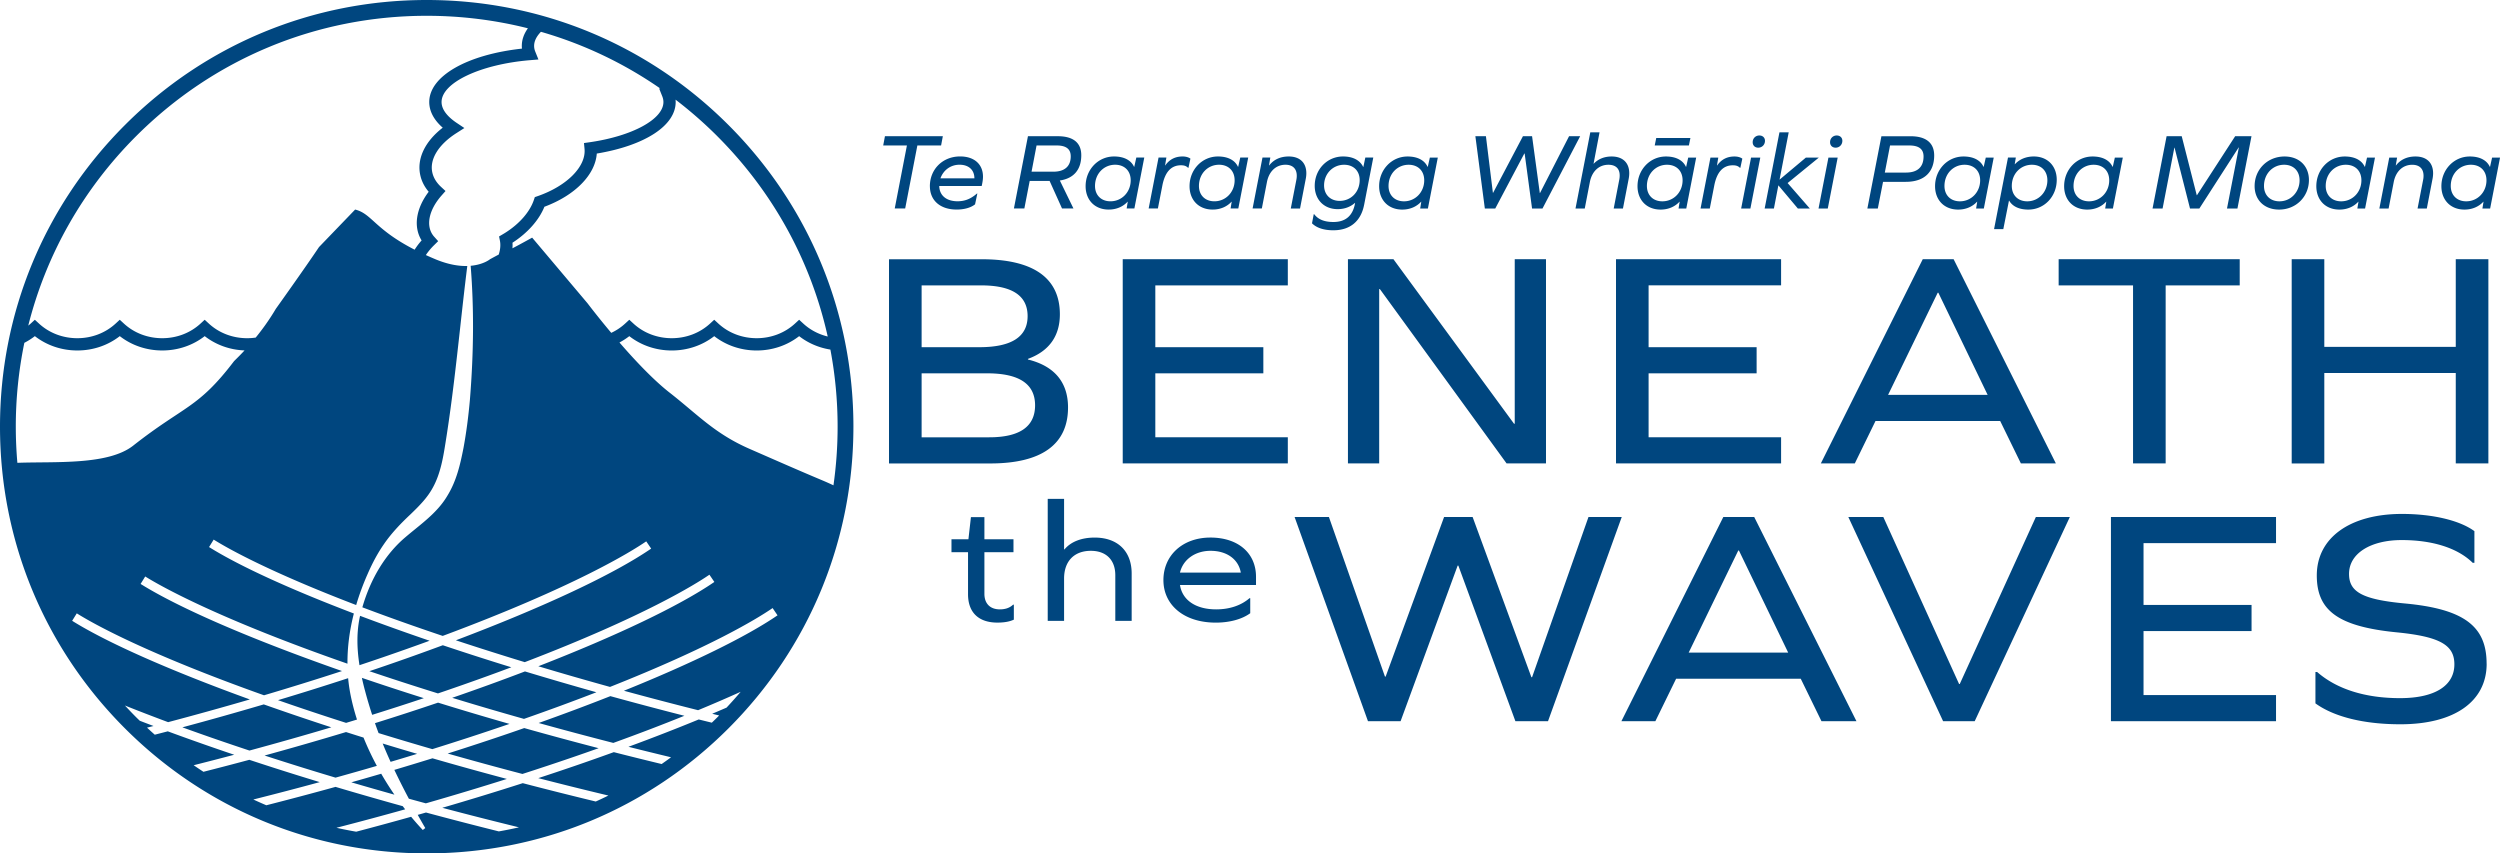 <svg fill="#00467f" xmlns="http://www.w3.org/2000/svg" data-name="Layer 2" viewBox="0 0 1424.21 486.18"><path d="M608.44 232.13c0-14.54-7.93-23.65-22.84-27.33v-.35c12-4.38 18.19-12.96 18.19-25.4 0-20.85-15.29-31.36-44.51-31.36h-52.83v116.33h57.67c29.03 0 44.32-10.69 44.32-31.88Zm-83.41-69.55h33.87c17.61 0 26.51 5.78 26.51 17.52s-9.1 17.69-27.48 17.69h-32.9v-35.21Zm0 86.54v-36.44h37.35c18.38 0 27.29 6.13 27.29 18.22s-8.71 18.22-26.13 18.22h-38.51ZM639.6 147.68h94.05v14.89h-75.48v35.21h61.54v14.89h-61.54v36.44h75.48V264H639.6V147.67Zm223.33 0h17.8v116.33h-22.45l-72.19-99.33h-.39v99.33h-17.8V147.68h25.93l68.7 93.73h.39v-93.73Zm76.25 14.89v35.21h61.54v14.89h-61.54v36.44h75.48V264h-94.05V147.67h94.05v14.89h-75.48Zm156.18-14.89-58.06 116.33h19.35l11.8-24.18h71.02l11.8 24.18h19.93l-58.25-116.33h-17.61Zm-19.74 77.26 28.25-58.16h.39l28.06 58.16h-56.7Zm139.54-62.37h-42.38v-14.89h103.15v14.89h-42.19v101.44h-18.58V162.57Zm183.85-14.89h18.58v116.33h-18.58V212.5h-74.89v51.51h-18.58V147.68h18.58v49.93h74.89v-49.93ZM577.13 344.46h.44V353c-2.3 1.09-5.38 1.69-9.32 1.69-10.75 0-16.78-5.76-16.78-16.18v-23.93h-9.43v-7.35h9.65l1.43-12.61h7.68v12.61h16.56v7.35H560.8v23.73c0 5.56 3.29 8.84 8.77 8.84 2.85 0 5.48-.69 7.57-2.68Zm67.56-17.77v27.01h-9.32v-26.01c0-8.74-5.27-13.9-13.93-13.9-9.54 0-15.25 5.96-15.25 15.79v24.13h-9.32v-69.5h9.32V313h.22c3.62-4.37 9.65-6.75 17.22-6.75 13.05 0 21.06 7.74 21.06 20.45Zm44.85-20.45c-15.68 0-26.76 10.03-26.76 24.23s11.74 24.23 29.83 24.23c8.01 0 15.03-1.98 19.63-5.36v-8.54h-.44c-4.83 4.17-11.41 6.35-18.97 6.35-11.63 0-19.3-5.26-20.62-13.9h43.32v-4.67c0-13.5-10.2-22.34-25.99-22.34Zm-17.33 19.96c1.75-7.45 8.66-12.41 17.44-12.41 9.32 0 15.9 4.86 17.22 12.41h-34.66Zm251.67-31.67-42 116.33H863.3l-32.51-88.65h-.39l-32.51 88.65h-18.58l-41.8-116.33h19.55l31.93 90.92h.39l33.29-90.92h16.26l33.48 91.27h.39l32.13-91.27h18.97Zm57.87 0-58.06 116.33h19.35l11.81-24.18h71.02l11.8 24.18h19.93l-58.25-116.33h-17.61Zm-19.74 77.26 28.25-58.16h.39l28.06 58.16h-56.7Zm197.79-77.26h19.35l-54.19 116.33h-18l-53.99-116.33h19.93l43.16 95.13h.39l43.35-95.13Zm42.77 0h94.05v14.89h-75.48v35.21h61.54v14.89h-61.54v36.44h75.48v14.89h-94.05V294.52Zm214.04 83.57c0 21.55-18.38 34.51-49.16 34.51-20.71 0-37.74-4.2-48.38-11.91v-17.87h.97c11.22 9.81 27.48 14.89 47.22 14.89s30.96-7.01 30.96-19.27c0-10.86-7.94-15.77-32.9-18.22-33.67-3.33-45.48-12.61-45.48-32.41 0-21.37 18.77-35.04 48.57-35.04 17.42 0 32.9 3.68 41.22 9.81v18.04h-.97c-8.51-8.41-22.84-12.96-40.45-12.96s-30 7.53-30 19.27c0 10.16 7.35 14.54 31.54 16.82 34.45 3.15 46.83 13.31 46.83 34.34ZM516.67 82.86h-13.52l.99-5.27h32.98l-.99 5.27h-13.52l-6.94 35.9h-5.95l6.94-35.9Zm13.08 23.25c0 8 5.77 13.27 15.25 13.27 4.15 0 8-.99 10.48-2.98l1.3-6.14h-.25c-3.47 3.04-6.88 4.4-11.04 4.4-6.32 0-10.29-3.29-10.42-8.68h24.18c.56-2.48.74-3.97.74-5.33 0-7.07-4.96-11.53-13.02-11.53-9.92 0-17.24 7.25-17.24 16.99Zm16.86-12.27c5.27 0 8.49 2.98 8.49 7.75h-19.34c1.67-4.65 5.77-7.75 10.85-7.75Zm39.99 9.24h11.35l7.07 15.68h6.51l-7.75-15.93c7.94-1.18 12.21-6.2 12.21-14.38 0-7.13-4.59-10.85-13.39-10.85h-16.99l-8 41.17h5.95l3.04-15.68Zm3.91-20.21h11.41c5.46 0 8.06 2.05 8.06 6.2 0 5.58-3.35 8.74-9.92 8.74h-12.4l2.85-14.94Zm41.1 36.52c4.4 0 8.18-1.67 10.73-4.46h.12l-.62 3.84h4.4l5.64-29.01h-4.53l-1.18 5.27h-.12c-1.67-3.66-5.58-5.89-11.41-5.89-9.05 0-16.18 7.5-16.18 16.92 0 7.87 5.21 13.33 13.14 13.33Zm3.66-25.54c5.39 0 8.87 3.53 8.87 8.87 0 6.7-5.02 11.96-11.53 11.96-5.33 0-8.8-3.53-8.8-8.74 0-7.01 5.08-12.09 11.47-12.09Zm24.37 24.92h-5.27l5.64-29.01h4.46l-.74 4.46h.12c2.36-3.35 5.58-5.08 9.86-5.08 2.11 0 3.66.62 4.46 1.24l-1.12 5.21h-.25c-1.05-1.05-2.23-1.43-4.03-1.43-5.58 0-9.11 3.84-10.6 11.59l-2.54 13.02Zm31.18.62c4.4 0 8.18-1.67 10.73-4.46h.12l-.62 3.84h4.4l5.64-29.01h-4.53l-1.18 5.27h-.12c-1.67-3.66-5.58-5.89-11.41-5.89-9.05 0-16.18 7.5-16.18 16.92 0 7.87 5.21 13.33 13.14 13.33Zm3.66-25.54c5.39 0 8.87 3.53 8.87 8.87 0 6.7-5.02 11.96-11.53 11.96-5.33 0-8.8-3.53-8.8-8.74 0-7.01 5.08-12.09 11.47-12.09Zm44.02 8.68c.19-.87.25-1.67.25-2.42 0-3.97-2.29-6.26-6.45-6.26-5.33 0-9.36 3.72-10.54 9.86l-2.91 15.06h-5.27l5.64-29.01h4.46l-.74 4.46h.12c2.54-3.29 6.32-5.08 11.1-5.08 6.39 0 10.04 3.6 10.04 9.55 0 1.05-.12 2.23-.37 3.41l-3.22 16.68h-5.27l3.16-16.24Zm38.63 14.14 5.21-26.91h-4.53l-1.12 5.33h-.12c-1.74-3.66-5.64-5.95-11.47-5.95-8.99 0-16.12 7.32-16.12 16.74 0 7.75 5.21 13.27 13.08 13.27 3.91 0 7.25-1.3 9.8-3.53h.12c-1.18 7-5.15 10.85-12.34 10.85-5.33 0-8.8-1.55-10.97-4.46h-.25l-.99 5.21c2.42 2.42 6.39 3.97 12.15 3.97 9.67 0 15.75-5.27 17.54-14.51Zm-13.95-2.23c-5.33 0-8.87-3.6-8.87-8.8 0-6.76 5.08-11.78 11.41-11.78 5.39 0 8.87 3.53 8.87 8.74 0 6.82-5.02 11.84-11.41 11.84Zm35.65 4.96c4.4 0 8.18-1.67 10.73-4.46h.12l-.62 3.84h4.4l5.64-29.01h-4.53l-1.18 5.27h-.12c-1.67-3.66-5.58-5.89-11.41-5.89-9.05 0-16.18 7.5-16.18 16.92 0 7.87 5.21 13.33 13.14 13.33Zm3.66-25.54c5.39 0 8.87 3.53 8.87 8.87 0 6.7-5.02 11.96-11.53 11.96-5.33 0-8.8-3.53-8.8-8.74 0-7.01 5.08-12.09 11.47-12.09Zm43.4 24.92-5.39-41.17h6.01l3.97 32.24h.12l16.99-32.24h5.21l4.4 32.36h.12l16.55-32.36h6.32l-21.45 41.17h-5.95l-4.22-31.31h-.19l-16.55 31.31h-5.95Zm51.65 0 8.43-43.4h5.27l-3.41 17.86h.12c2.54-2.67 6.01-4.09 10.17-4.09 6.38 0 10.04 3.6 10.04 9.55 0 1.05-.12 2.23-.37 3.41l-3.22 16.68h-5.27l3.16-16.37c.19-.87.25-1.67.25-2.48 0-3.91-2.29-6.08-6.45-6.08-5.33 0-9.36 3.72-10.54 9.86l-2.91 15.06h-5.27Zm64.6-35.9h-19.47l.87-4.28h19.47l-.87 4.28Zm-16.12 36.52c4.4 0 8.18-1.67 10.73-4.46h.12l-.62 3.84h4.4l5.64-29.01h-4.53l-1.18 5.27h-.12c-1.67-3.66-5.58-5.89-11.41-5.89-9.05 0-16.18 7.5-16.18 16.92 0 7.87 5.21 13.33 13.14 13.33Zm3.66-25.54c5.39 0 8.87 3.53 8.87 8.87 0 6.7-5.02 11.96-11.53 11.96-5.33 0-8.8-3.53-8.8-8.74 0-7.01 5.08-12.09 11.47-12.09Zm24.37 24.92h-5.27l5.64-29.01h4.46l-.74 4.46h.12c2.36-3.35 5.58-5.08 9.86-5.08 2.11 0 3.66.62 4.46 1.24l-1.12 5.21h-.25c-1.05-1.05-2.23-1.43-4.03-1.43-5.58 0-9.11 3.84-10.6 11.59l-2.54 13.02Zm24.43-37.76c0-2.29 1.74-3.84 3.78-3.84 1.92 0 3.22 1.24 3.22 3.04 0 2.23-1.67 3.91-3.84 3.91-1.92 0-3.16-1.3-3.16-3.1Zm-6.57 37.76 5.64-29.01h5.27l-5.64 29.01h-5.27Zm13.39 0 8.43-43.4h5.27l-5.21 26.97 15-12.58h7.38l-17.79 14.51 12.65 14.51h-6.82l-11.1-13.21-2.54 13.21h-5.27Zm37.26-37.76c0-2.29 1.74-3.84 3.78-3.84 1.92 0 3.22 1.24 3.22 3.04 0 2.23-1.67 3.91-3.84 3.91-1.92 0-3.16-1.3-3.16-3.1Zm-6.57 37.76 5.64-29.01h5.27l-5.64 29.01h-5.27Zm36.76-15.19h12.89c11.28 0 16.24-6.2 16.24-15 0-7.19-4.65-10.97-13.45-10.97h-16.62l-8 41.17h5.95l2.98-15.19Zm3.97-20.71h11.04c5.46 0 8.06 2.11 8.06 6.26 0 6.01-3.47 9.17-9.98 9.17h-12.09l2.98-15.44Zm38.81 36.52c4.4 0 8.18-1.67 10.73-4.46h.12l-.62 3.84h4.4l5.64-29.01h-4.53l-1.18 5.27h-.12c-1.67-3.66-5.58-5.89-11.41-5.89-9.05 0-16.18 7.5-16.18 16.92 0 7.87 5.21 13.33 13.14 13.33Zm3.66-25.54c5.39 0 8.87 3.53 8.87 8.87 0 6.7-5.02 11.96-11.53 11.96-5.33 0-8.8-3.53-8.8-8.74 0-7.01 5.08-12.09 11.47-12.09Zm25.29 20.46h.12c1.8 3.16 5.52 5.08 10.91 5.08 9.11 0 16.18-7.44 16.18-16.99 0-7.81-5.21-13.27-13.08-13.27-4.4 0-8.18 1.61-10.73 4.4h-.12l.62-3.78h-4.46l-7.94 40.79h5.27l3.22-16.24Zm13.08-20.46c5.33 0 8.8 3.53 8.8 8.87 0 6.7-5.02 11.96-11.47 11.96-5.33 0-8.8-3.53-8.8-8.74 0-7.01 5.08-12.09 11.47-12.09Zm31.5 25.54c4.4 0 8.18-1.67 10.73-4.46h.12l-.62 3.84h4.4l5.64-29.01h-4.53l-1.18 5.27h-.12c-1.67-3.66-5.58-5.89-11.41-5.89-9.05 0-16.18 7.5-16.18 16.92 0 7.87 5.21 13.33 13.14 13.33Zm3.66-25.54c5.39 0 8.87 3.53 8.87 8.87 0 6.7-5.02 11.96-11.53 11.96-5.33 0-8.8-3.53-8.8-8.74 0-7.01 5.08-12.09 11.47-12.09Zm39.25 24.92h-5.7l8-41.17h8.62l8.56 33.6h.12l21.76-33.6h9.3l-8 41.17h-5.95l6.76-34.78h-.12l-22.38 34.78h-5.33l-8.8-34.66h-.12l-6.7 34.66Zm83.39-16.24c0-7.94-5.52-13.39-13.89-13.39-9.67 0-17.05 7.32-17.05 16.86 0 7.94 5.52 13.39 13.95 13.39 9.61 0 16.99-7.32 16.99-16.86Zm-16.8 12.15c-5.33 0-8.8-3.53-8.8-8.74 0-7.01 5.08-12.09 11.47-12.09 5.33 0 8.8 3.53 8.8 8.87 0 6.51-4.84 11.96-11.47 11.96Zm34.16 4.71c4.4 0 8.18-1.67 10.73-4.46h.12l-.62 3.84h4.4l5.64-29.01h-4.53l-1.18 5.27h-.12c-1.67-3.66-5.58-5.89-11.41-5.89-9.05 0-16.18 7.5-16.18 16.92 0 7.87 5.21 13.33 13.14 13.33Zm3.66-25.54c5.39 0 8.87 3.53 8.87 8.87 0 6.7-5.02 11.96-11.53 11.96-5.33 0-8.8-3.53-8.8-8.74 0-7.01 5.08-12.09 11.47-12.09Zm24.37 24.92h-5.27l5.64-29.01h4.46l-.74 4.46h.12c2.54-3.29 6.32-5.08 11.1-5.08 6.39 0 10.04 3.6 10.04 9.55 0 1.05-.12 2.23-.37 3.41l-3.22 16.68h-5.27l3.16-16.24c.19-.87.25-1.67.25-2.42 0-3.97-2.29-6.26-6.45-6.26-5.33 0-9.36 3.72-10.54 9.86l-2.91 15.06Zm58.96-29.01-1.18 5.27h-.12c-1.67-3.66-5.58-5.89-11.41-5.89-9.05 0-16.18 7.5-16.18 16.92 0 7.87 5.21 13.33 13.14 13.33 4.4 0 8.18-1.67 10.73-4.46h.12l-.62 3.84h4.4l5.64-29.01h-4.53Zm-14.75 24.92c-5.33 0-8.8-3.53-8.8-8.74 0-7.01 5.08-12.09 11.47-12.09 5.39 0 8.87 3.53 8.87 8.87 0 6.7-5.02 11.96-11.53 11.96ZM207.84 393.13c-.63-2.39-1.2-4.73-1.68-6.97 11.35 3.87 23.21 7.76 35.29 11.57-9.53 3.18-19.42 6.37-29.43 9.5-1.55-4.73-2.96-9.48-4.17-14.11Zm2.56-10.78c12.09 4.09 24.84 8.23 37.92 12.31l1.18.37c1.33-.45 2.66-.9 3.95-1.34 13.13-4.5 25.86-9.06 37.85-13.56-1.85-.57-3.67-1.13-5.46-1.69-11.37-3.55-22.66-7.2-33.57-10.86-10.87 4.03-22.03 8.02-33.19 11.84-2.8.96-5.69 1.94-8.66 2.94Zm7.04-7.67c9.3-3.19 18.48-6.44 27.3-9.66-13.77-4.7-27.08-9.47-39.61-14.19-.05.18-.09.37-.13.55-1.76 8.23-1.83 17.26-.21 27.57 4.38-1.46 8.61-2.89 12.64-4.27Zm81.06 34.86c14.39-5.03 28.26-10.13 41.26-15.17-13.83-3.88-27.51-7.87-40.69-11.87-13.28 5.07-27.22 10.12-41.45 15.03 13.22 4.05 26.97 8.09 40.88 12.01Zm-95.13.38c-1.62-5.06-2.91-10.1-3.84-14.97a94.22 94.22 0 0 1-1.21-8.6c-12.96 4.24-26.38 8.45-39.94 12.52 12.28 4.29 25.32 8.64 38.78 12.94 2.09-.63 4.16-1.27 6.21-1.89Zm19.15 24.09c5-1.48 10.07-3.01 15.12-4.56-6.63-1.95-13.22-3.92-19.63-5.88 1.32 3.26 2.69 6.45 4.08 9.5l.43.94Zm66.92-21.33.81-.28c-13.84-3.96-27.52-8.03-40.69-12.12-11.54 3.91-23.62 7.84-35.94 11.69.71 2.04 1.39 3.9 2.05 5.65 9.92 3.06 20.22 6.13 30.63 9.15 14.84-4.63 29.35-9.37 43.13-14.09Zm-64.79 25.91a421.77 421.77 0 0 0 8.27 16.42c3.17.87 6.4 1.76 9.68 2.64 15.54-4.46 31.06-9.13 46.15-13.9-14.35-3.82-28.6-7.77-42.39-11.76-7.11 2.21-14.41 4.43-21.71 6.6Zm82.21-26.71c13.88 3.85 28.18 7.67 42.54 11.35 14.21-5.14 27.82-10.34 40.49-15.46-14.19-3.62-28.37-7.38-42.17-11.19-13 5.13-26.74 10.27-40.86 15.3Zm-15.8 5.52a1642 1642 0 0 1-36.03 11.87c13.91 3.96 28.23 7.87 42.59 11.64 9.55-3.08 18.92-6.19 27.82-9.24 5.21-1.79 10.45-3.61 15.59-5.44-14.29-3.71-28.54-7.56-42.38-11.46-2.52.88-5.04 1.75-7.59 2.63Zm-140.78-16.12a1922.12 1922.12 0 0 1-46.38 13.07c12.05 4.38 24.9 8.82 38.2 13.23 15.75-4.26 31.43-8.71 46.64-13.24-13.23-4.3-26.16-8.69-38.46-13.05Zm49.87 44.39c8.06 2.37 16.31 4.73 24.55 7.04-2.66-3.88-5.19-7.88-7.52-11.93-5.63 1.65-11.35 3.29-17.03 4.89Zm6.95-25.48c-3.35-1.05-6.67-2.1-9.97-3.15-15.1 4.56-30.7 9.06-46.4 13.37 6.4 2.08 12.98 4.18 19.59 6.24 6.78 2.12 13.79 4.26 20.83 6.36 7.88-2.19 15.79-4.44 23.54-6.7-2.85-5.3-5.4-10.72-7.58-16.11Zm279.08-177.12c0 64.93-25.29 125.98-71.2 171.89-45.91 45.91-106.96 71.2-171.89 71.2s-125.98-25.29-171.89-71.2C25.29 369.06 0 308.02 0 243.09S25.29 117.11 71.2 71.2C117.11 25.29 178.16 0 243.09 0s125.98 25.29 171.89 71.2c45.91 45.91 71.2 106.96 71.2 171.89ZM405.76 406.6c2.77-1.17 5.48-2.33 8.15-3.48 2.76-2.95 5.44-5.95 8.04-9.01-7.25 3.27-15.3 6.77-24.26 10.48-14.19-3.57-28.4-7.3-42.26-11.08 38.66-15.59 69.56-30.73 87.11-42.69l.41-.28-2.81-4.13-.41.28c-8.55 5.82-34.64 21.83-92.22 44.64-13.82-3.83-27.55-7.78-40.83-11.77 44.83-17.45 80.26-34.38 99.87-47.75l.41-.28-2.81-4.13-.41.28c-7.42 5.06-36.91 23.57-104.8 49.54-4-1.22-7.87-2.41-11.6-3.58-9.43-2.94-18.72-5.92-27.64-8.87 50.15-18.96 89.48-37.4 110.85-51.96l.41-.28-2.81-4.13-.41.28c-8.05 5.49-40.18 25.56-115.54 53.59-16.19-5.44-31.58-10.92-45.77-16.29 4.76-16.52 13.2-30.3 24.42-39.85 1.8-1.54 3.69-3.08 5.52-4.57 6.83-5.55 13.88-11.29 18.48-19.13 5.21-8.44 7.32-17.71 9.2-27.26 1.56-8.46 2.75-17.39 3.64-27.31 2.22-27.4 2.37-52.41.44-76.45 7.37-.65 11.02-3.73 11.02-3.73 2.21-1.21 3.79-2.05 4.96-2.66.91-2.77 1.17-5.46.69-7.88l-.49-2.44 2.14-1.26c.45-.26.9-.53 1.34-.81 8.11-5.1 14.06-11.92 16.34-18.71l.55-1.63 1.62-.56c16.67-5.79 27.65-16.86 26.7-26.92l-.32-3.32 3.3-.47c24.31-3.5 41.96-13.13 41.96-22.89 0-1.08-.23-2.2-.69-3.34l-1.76-4.4.55-.05a231.357 231.357 0 0 0-67.88-32.22c-2.53 2.61-3.88 5.33-3.88 8.03 0 1.09.22 2.19.69 3.34l1.77 4.4-4.73.39c-28.29 2.34-50.45 12.82-50.45 23.85 0 5.05 4.65 9.22 8.54 11.83l4.45 2.98-4.51 2.88c-10.44 6.67-15.56 15.19-13.67 22.8.71 2.86 2.36 5.51 4.93 7.88l2.51 2.32-2.26 2.56c-7.41 8.42-9.16 17.53-4.44 23.2l2.51 2.8-2.37 2.34c-1.8 1.77-3.36 3.66-4.64 5.59 1.72.78 3.52 1.57 5.45 2.38 7.37 3.07 13.41 3.96 18.15 3.84-1.46 11.69-2.77 23.52-4.03 34.97-2.24 20.22-4.55 41.13-7.72 61.56l-.43 2.73c-1.44 9.22-2.93 18.76-7.4 26.9-3.1 5.79-7.52 10.26-12.97 15.5-4.51 4.25-10.27 9.99-14.88 16.71-3.38 4.85-6.46 10.46-9.38 17.16-2.56 5.8-4.75 11.73-6.49 17.62-49.59-18.96-72.99-32.2-80.76-37.02l-.42-.26-2.63 4.25.42.26c17.28 10.72 45.65 23.71 82.07 37.59-2.49 9.73-3.71 19.35-3.64 28.59-74.34-25.91-106.65-44.37-114.8-49.42l-.42-.26-2.63 4.25.42.26c22.28 13.82 62.84 31.33 114.32 49.36-14.47 4.71-29.41 9.36-44.43 13.81-66.56-23.7-96.48-40.35-106.25-46.42l-.42-.26-2.63 4.25.42.26c20.11 12.47 55.87 28.27 100.81 44.54a1978.17 1978.17 0 0 1-46.56 12.94c-8.96-3.33-17.15-6.5-24.62-9.49 2.11 2.28 4.25 4.53 6.46 6.74.66.66 1.32 1.29 1.99 1.94 2.58 1 5.18 2 7.85 3-1.23.32-2.47.63-3.71.94 1.46 1.36 2.93 2.7 4.42 4.02 2.47-.64 4.95-1.27 7.42-1.92 12.05 4.45 24.77 8.94 37.84 13.34a2101.5 2101.5 0 0 1-23.1 5.97c1.84 1.27 3.7 2.52 5.57 3.74 8.76-2.23 17.48-4.5 26.13-6.83 8.76 2.9 17.79 5.8 26.86 8.63 4.34 1.36 8.79 2.72 13.25 4.08-12.49 3.41-25.1 6.7-37.81 9.9 2.44 1.14 4.91 2.23 7.39 3.29 13.26-3.38 26.42-6.87 39.43-10.48 12.48 3.72 25.36 7.42 38.29 11 .45.6.91 1.19 1.37 1.79-12.92 3.62-25.98 7.12-39.15 10.52 3.74.83 7.5 1.58 11.28 2.23 10.5-2.77 20.93-5.6 31.27-8.51 2.09 2.52 4.22 4.95 6.34 7.21l.31.33 1.41-1.11-.22-.38c-1.31-2.24-2.64-4.58-4.07-7.13 1.58-.45 3.14-.89 4.7-1.34 13.69 3.69 27.53 7.27 41.5 10.76 3.85-.68 7.67-1.45 11.47-2.32-14.7-3.6-29.27-7.3-43.67-11.13 15.57-4.54 30.97-9.26 45.83-14.03 13.72 3.59 27.6 7.07 41.59 10.46 2.42-1.09 4.83-2.23 7.21-3.41a2221.71 2221.71 0 0 1-39.96-9.92c7.05-2.31 13.92-4.61 20.46-6.85 7.51-2.57 15.1-5.25 22.57-7.95 9.02 2.31 18.12 4.56 27.25 6.77 1.8-1.26 3.59-2.54 5.36-3.85-8.13-1.96-16.23-3.94-24.28-5.97 14.02-5.17 27.49-10.41 40.05-15.58 2.47.62 4.97 1.23 7.46 1.84 1.05-1.01 2.1-2.03 3.14-3.06.35-.35.68-.7 1.02-1.05-1.3-.31-2.6-.63-3.89-.95ZM9.9 263.66c21.48-.81 51.64 1.48 65.99-9.8 29.19-22.95 36.81-21.02 57.36-48.01.27-.35 2.64-2.53 6.07-6.22-8.38-.3-16.29-3.15-22.7-8.14-6.79 5.29-15.27 8.17-24.19 8.17s-17.4-2.88-24.19-8.17c-6.79 5.29-15.27 8.17-24.19 8.17s-17.4-2.88-24.19-8.17a37.912 37.912 0 0 1-5.99 3.81A236.137 236.137 0 0 0 9 243.08c0 6.91.31 13.77.9 20.57Zm464.91 12.82c1.56-10.97 2.36-22.12 2.36-33.39 0-14.91-1.4-29.6-4.11-43.94-6.54-1.04-12.66-3.65-17.8-7.65-6.79 5.29-15.27 8.17-24.19 8.17s-17.4-2.88-24.19-8.17c-6.79 5.29-15.27 8.17-24.19 8.17s-17.4-2.88-24.19-8.17a37.904 37.904 0 0 1-5.6 3.61c8.73 10.08 19.3 21.33 28.62 28.61 16.1 12.58 25.62 23.3 45.57 32.02 17.24 7.54 27.06 11.88 41.26 17.86 2.15.9 4.34 1.88 6.45 2.87Zm-66.2-198.92a238.577 238.577 0 0 0-23.76-20.79c.04.45.07.91.07 1.36 0 13.43-17.53 24.8-44.94 29.35-.85 12.03-12.32 23.79-29.84 30.31-3.06 7.59-9.58 14.95-18.18 20.48.07 1.05.06 2.11-.03 3.19 2.15-1.11 5.56-2.94 11.23-6.08l31.57 37.43s5.54 7.34 13.49 16.81c2.89-1.35 5.56-3.11 7.91-5.28l2.37-2.18 2.37 2.18c5.83 5.37 13.58 8.33 21.82 8.33s15.98-2.96 21.82-8.33l2.37-2.18 2.37 2.18c5.83 5.37 13.58 8.33 21.82 8.33s15.98-2.96 21.82-8.33l2.37-2.18 2.37 2.18c3.91 3.6 8.71 6.11 13.91 7.37-9.56-42.91-31.1-82.31-62.94-114.15ZM16.1 185.5c.47-.38.94-.75 1.38-1.16l2.37-2.18 2.37 2.18c5.83 5.37 13.58 8.33 21.82 8.33s15.98-2.96 21.82-8.33l2.37-2.18 2.37 2.18c5.83 5.37 13.58 8.33 21.82 8.33s15.98-2.96 21.82-8.33l2.37-2.18 2.37 2.18c5.83 5.37 13.58 8.33 21.82 8.33 1.65 0 3.28-.12 4.88-.36 3.69-4.53 7.73-10.05 11.45-16.36 0 0 16.58-23.2 24.61-35.2l20.58-21.37c9.51 2.35 11.08 11.19 33.89 22.87 1.14-1.8 2.46-3.57 3.98-5.28-4.78-7.71-3.27-18.11 4.03-27.72-2.31-2.72-3.88-5.72-4.67-8.95-2.35-9.5 2.35-19.56 12.67-27.55-5.04-4.42-7.68-9.41-7.68-14.62 0-14.75 21.51-27.01 52.81-30.43-.05-.52-.08-1.03-.08-1.54 0-3.5 1.2-6.87 3.47-10.04C282.12 11.43 262.79 9 243.09 9 180.56 9 121.78 33.35 77.56 77.56 47.26 107.86 26.3 145 16.1 185.5Z" data-name="Layer 5"/></svg>
